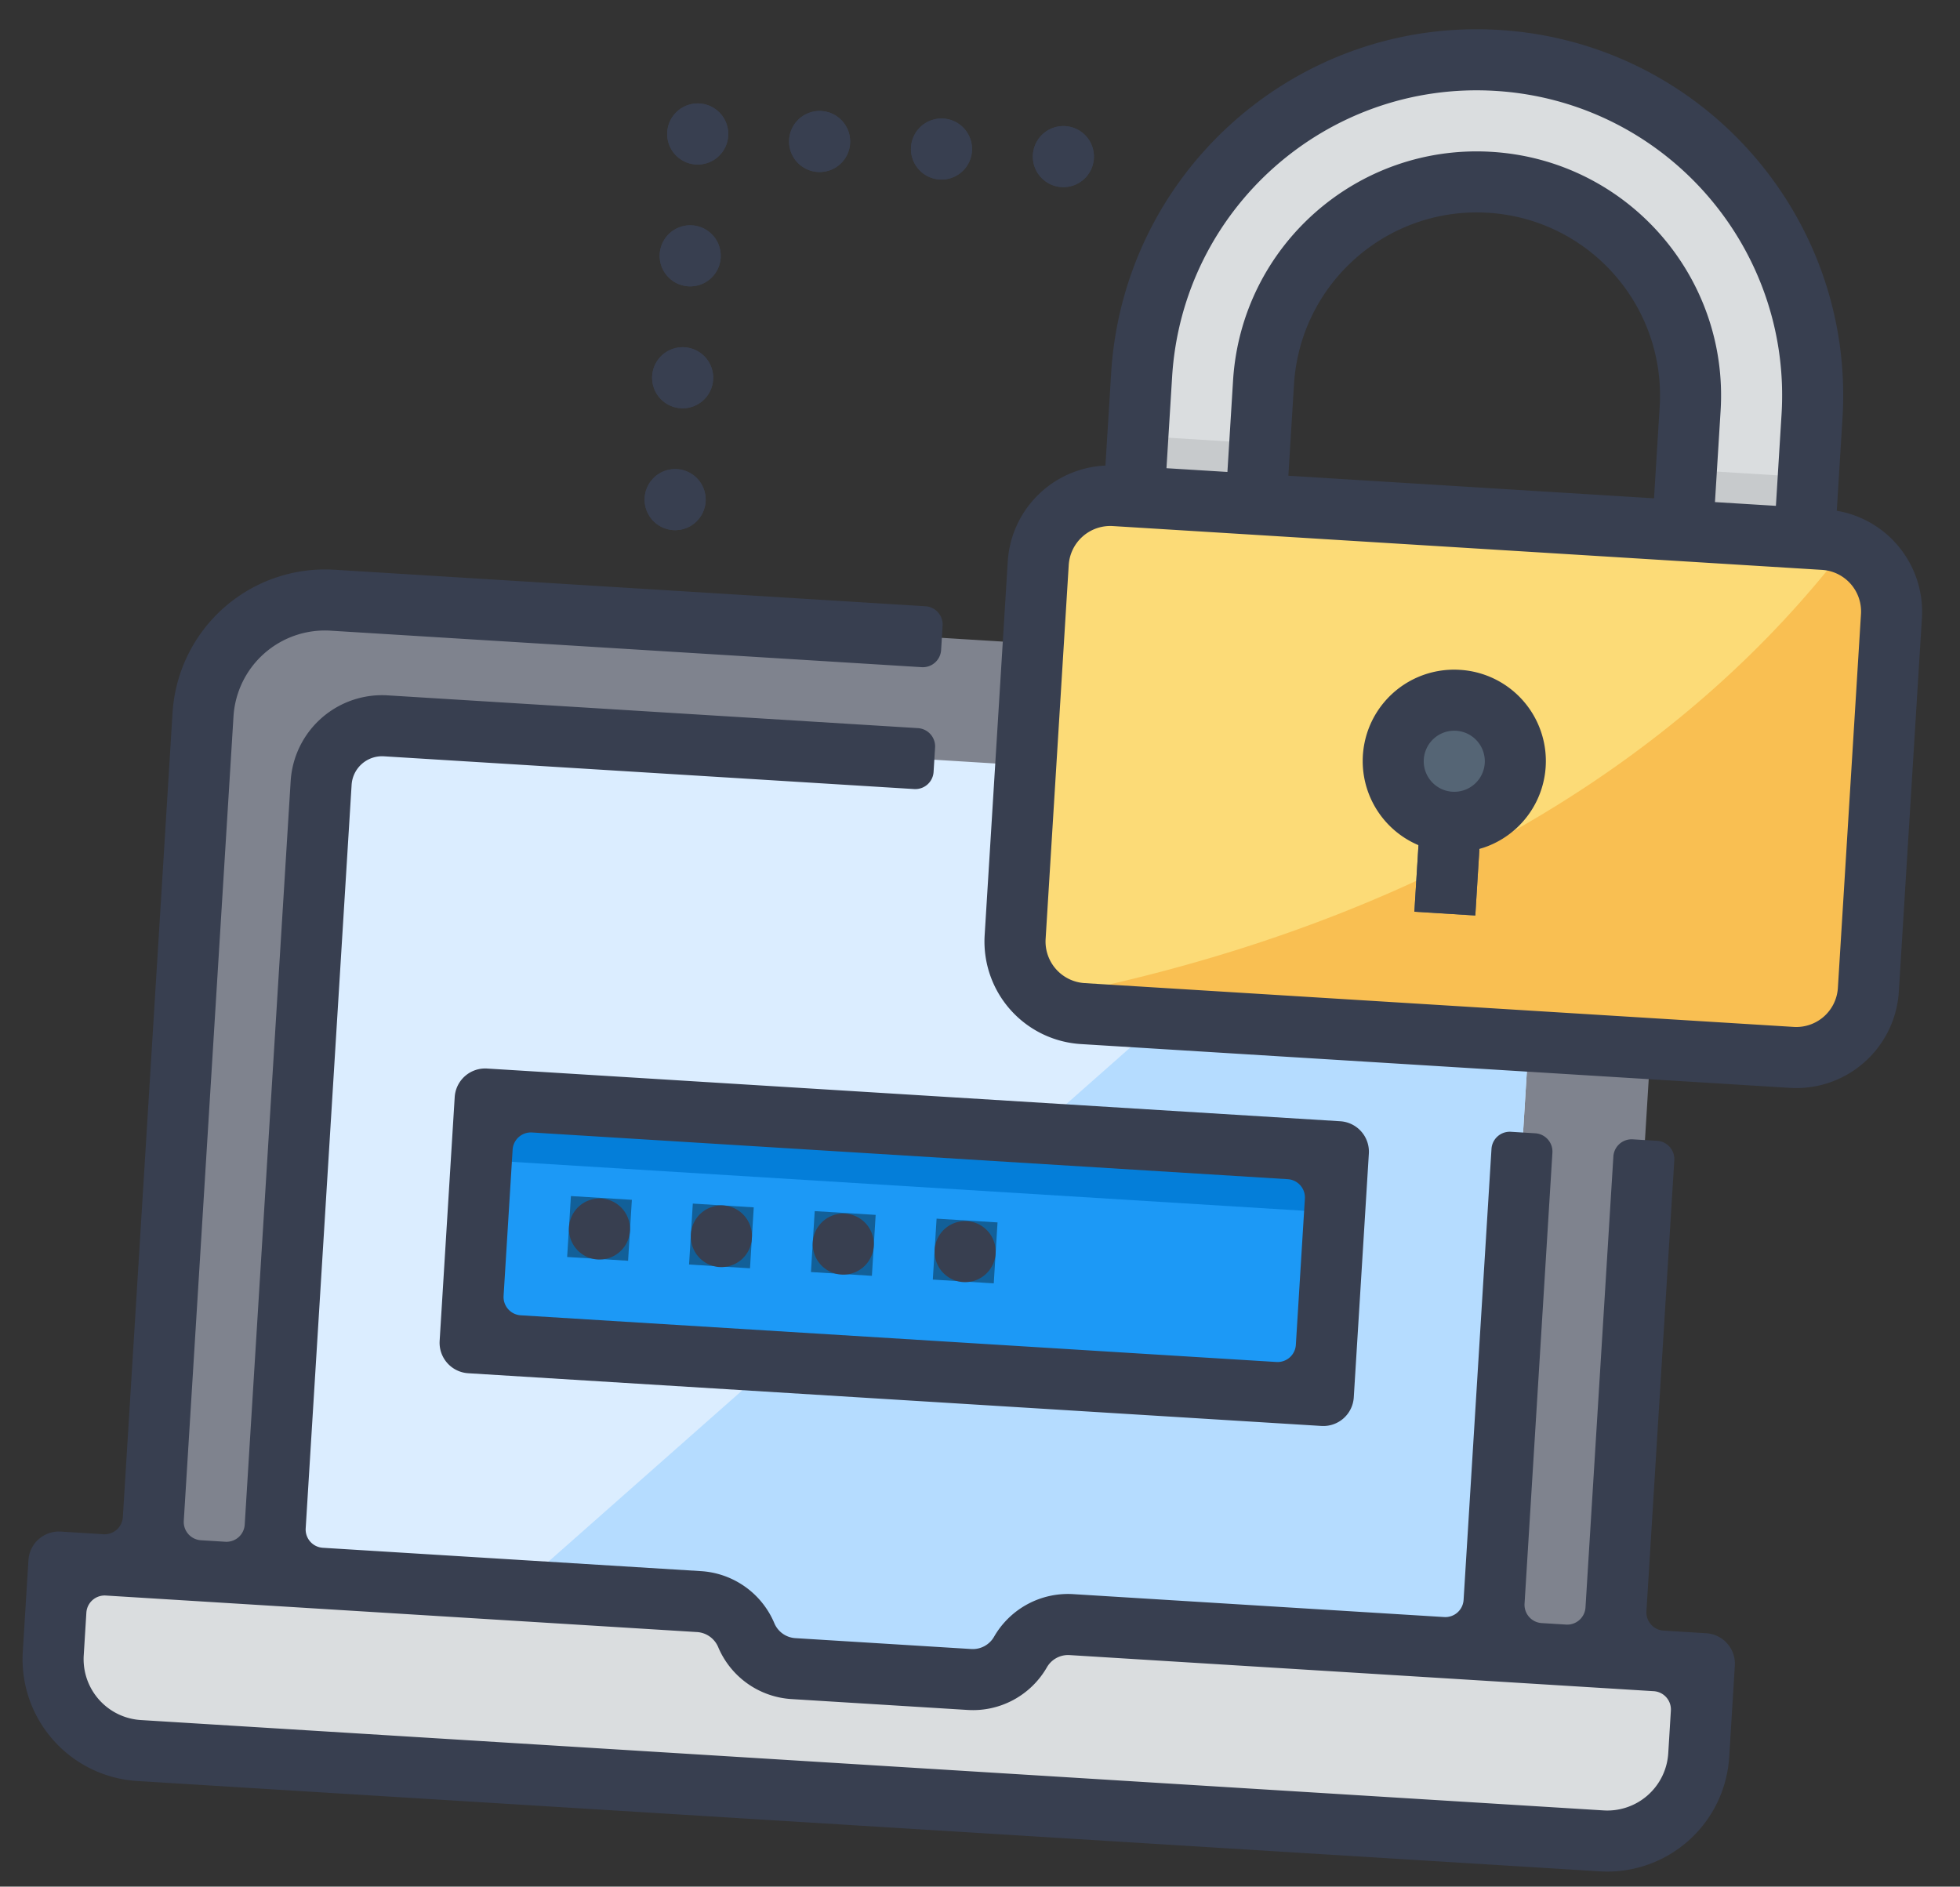 <svg width="107" height="103" fill="none" xmlns="http://www.w3.org/2000/svg"><rect width="100%" height="100%" fill="#333333" stroke="none"/><path d="M84.689 36.878l-66.54-4.111a6.667 6.667 0 00-7.065 6.242L7.589 95.57l79.848 4.933 3.495-56.56a6.667 6.667 0 00-6.243-7.064z" fill="#7F838E"/><path d="M80.99 96.764l3.083-49.905a3.332 3.332 0 00-3.122-3.532l-59.886-3.7a3.332 3.332 0 00-3.532 3.12l-3.084 49.906 66.54 4.11z" fill="#DBEDFF"/><path d="M80.99 96.764l3.083-49.905a3.332 3.332 0 00-3.122-3.532l-3.327-.206-56.52 49.943 59.885 3.7z" fill="#B5DCFF"/><path d="M73.064 62.877l-46.578-2.878-.822 13.308 46.578 2.878.822-13.308z" fill="#1C99F6"/><path d="M34.495 65.503l-3.327-.205-.206 3.327 3.327.205.206-3.327zm6.655.412l-3.328-.206-.205 3.327 3.327.206.205-3.328zm6.654.411l-3.327-.206-.206 3.327 3.327.206.206-3.327zm6.653.411l-3.327-.206-.206 3.327 3.327.206.206-3.327z" fill="#126099"/><path d="M60.855 27.056l38.716 2.392a3.938 3.938 0 013.688 4.174l-1.262 20.418a3.938 3.938 0 01-4.174 3.688l-38.716-2.392a3.938 3.938 0 01-3.688-4.174l1.262-20.418a3.938 3.938 0 014.174-3.688z" fill="#FCDB77"/><path d="M81.754 3.3C71.65 2.675 62.95 10.362 62.325 20.467l-.41 6.654 6.653.412.412-6.655c.397-6.43 5.932-11.322 12.363-10.924 6.431.397 11.323 5.932 10.925 12.363l-.41 6.654 6.653.412.411-6.654c.625-10.106-7.062-18.805-17.168-19.43z" fill="#DADDDF"/><path d="M35.196 27.141a1.667 1.667 0 103.327.206 1.667 1.667 0 00-3.327-.206zm.41-6.654a1.667 1.667 0 103.327.205 1.667 1.667 0 00-3.327-.205zm.412-6.655a1.667 1.667 0 103.327.206 1.667 1.667 0 00-3.327-.206zm.41-6.652a1.667 1.667 0 103.327.205 1.667 1.667 0 00-3.327-.206zm6.655.41a1.667 1.667 0 103.327.206 1.667 1.667 0 00-3.327-.206zm6.654.411a1.667 1.667 0 103.327.206 1.667 1.667 0 00-3.327-.206zm6.654.412a1.667 1.667 0 103.327.205 1.667 1.667 0 00-3.327-.205z" fill="#383F50"/><path d="M87.437 100.502L7.59 95.569a5 5 0 01-4.683-5.3l.309-4.99 34.933 2.159c1.14.07 2.143.778 2.589 1.83a3.014 3.014 0 002.589 1.83l9.588.591a3.014 3.014 0 002.794-1.497 3.014 3.014 0 012.794-1.497l34.541 2.134-.308 4.99a5 5 0 01-5.299 4.683z" fill="#DADDDF"/><path d="M100.844 29.76C88.526 45.865 69.647 52.096 56.926 54.506a3.94 3.94 0 002.181.83l38.717 2.391a3.938 3.938 0 004.173-3.688l1.262-20.417c.1-1.67-.87-3.22-2.415-3.862z" fill="#F9BF52"/><path d="M82.717 41.766a3.333 3.333 0 10-5.168 2.558l-.336 5.45 3.327.206.336-5.45a3.322 3.322 0 001.841-2.764z" fill="#556575"/><path d="M68.774 24.206l-6.654-.411-.205 3.327 6.654.411.205-3.327zm29.942 1.85l-6.653-.412-.206 3.328 6.654.41.206-3.326z" fill="#C7CACC"/><path d="M73.064 62.877l-46.578-2.878-.205 3.327 46.578 2.878.205-3.327z" fill="#047ED9"/><path d="M7.487 97.232l79.848 4.933a6.667 6.667 0 007.065-6.243l.308-4.99a1.667 1.667 0 00-1.56-1.766l-2.33-.144a1 1 0 01-.936-1.06l1.521-24.62a1 1 0 00-.936-1.06l-1.33-.081a1 1 0 00-1.06.936l-1.522 24.62a1 1 0 01-1.06.936l-1.33-.082a1 1 0 01-.937-1.06l1.521-24.62a1 1 0 00-.936-1.06l-1.33-.082a1 1 0 00-1.06.937L79.9 87.346a1 1 0 01-1.06.936l-20.234-1.25a4.655 4.655 0 00-4.339 2.325c-.254.445-.74.704-1.25.67l-9.588-.593a1.333 1.333 0 01-1.157-.818 4.657 4.657 0 00-4.02-2.842L17.624 84.5a1 1 0 01-.936-1.06l2.507-40.59a1.667 1.667 0 011.766-1.56l28.945 1.788a1 1 0 001.06-.936l.082-1.33a1 1 0 00-.936-1.06l-28.945-1.789a5 5 0 00-5.299 4.682l-2.508 40.59a1 1 0 01-1.06.936l-1.33-.082a1 1 0 01-.937-1.06l2.714-43.916a5 5 0 015.299-4.682l32.271 1.993a1 1 0 001.06-.936l.082-1.33a1 1 0 00-.936-1.06l-32.272-1.994a8.343 8.343 0 00-8.831 7.803L6.707 82.823a1 1 0 01-1.06.937l-2.328-.144a1.667 1.667 0 00-1.766 1.56l-.309 4.99a6.667 6.667 0 006.243 7.066zm-2.772-9.189a1 1 0 011.06-.936l32.272 1.994c.51.03.958.347 1.158.816a4.652 4.652 0 004.02 2.844l9.587.592a4.654 4.654 0 004.34-2.327 1.334 1.334 0 011.249-.667l31.879 1.97a1 1 0 01.936 1.059l-.143 2.329a3.332 3.332 0 01-3.533 3.121L7.693 93.905a3.332 3.332 0 01-3.122-3.533l.144-2.329z" fill="#383F50"/><path d="M24.823 59.897l-.822 13.308a1.667 1.667 0 001.56 1.766l46.578 2.878a1.667 1.667 0 001.766-1.56l.823-13.309a1.667 1.667 0 00-1.561-1.766l-46.578-2.878a1.667 1.667 0 00-1.766 1.56zm3.162 2.867a1 1 0 011.06-.937l41.255 2.55a1 1 0 01.936 1.06l-.493 7.984a1 1 0 01-1.06.936l-41.255-2.549a1 1 0 01-.936-1.06l.493-7.984z" fill="#383F50"/><path d="M31.065 66.961a1.667 1.667 0 103.327.206 1.667 1.667 0 00-3.327-.206zm6.655.412a1.667 1.667 0 103.327.205 1.667 1.667 0 00-3.328-.206zm6.654.411a1.667 1.667 0 103.327.205 1.667 1.667 0 00-3.327-.205zm6.653.411a1.667 1.667 0 103.327.205 1.667 1.667 0 00-3.327-.205zm49.246-40.311l.312-5.052c.681-11.024-7.704-20.514-18.728-21.196C70.833.956 61.343 9.341 60.66 20.365l-.312 5.052a5.592 5.592 0 00-5.332 5.223l-1.262 20.42A5.61 5.61 0 0059.005 57l38.715 2.392a5.61 5.61 0 005.94-5.247l1.262-20.42a5.592 5.592 0 00-4.649-5.84zM63.988 20.57c.568-9.187 8.476-16.174 17.663-15.607 9.188.568 16.175 8.476 15.607 17.663l-.308 4.99-3.327-.205.308-4.99c.454-7.35-5.136-13.676-12.486-14.13-7.349-.455-13.675 5.136-14.13 12.485l-.308 4.99-3.327-.205.308-4.99zm6.346 5.402l.308-4.99c.341-5.513 5.085-9.705 10.598-9.365 5.513.34 9.705 5.085 9.364 10.598l-.308 4.99-19.962-1.233zm29.999 27.967a2.274 2.274 0 01-2.407 2.125L59.21 53.672a2.274 2.274 0 01-2.128-2.406l1.262-20.42a2.274 2.274 0 012.407-2.126l38.717 2.392a2.274 2.274 0 012.127 2.405l-1.262 20.422z" fill="#383F50"/><path d="M79.699 36.57a4.988 4.988 0 00-2.261 9.572l-.225 3.633 3.327.206.224-3.633A4.988 4.988 0 0079.7 36.57zm-.411 6.654a1.667 1.667 0 11.207-3.328 1.667 1.667 0 01-.207 3.328zM35.196 27.141a1.667 1.667 0 103.327.206 1.667 1.667 0 00-3.327-.206zm.41-6.654a1.667 1.667 0 103.327.205 1.667 1.667 0 00-3.327-.205zm.412-6.655a1.667 1.667 0 103.327.206 1.667 1.667 0 00-3.327-.206zm.41-6.652a1.667 1.667 0 103.327.205 1.667 1.667 0 00-3.327-.206zm6.655.41a1.667 1.667 0 103.327.206 1.667 1.667 0 00-3.327-.206zm6.654.411a1.667 1.667 0 103.327.206 1.667 1.667 0 00-3.327-.206zm6.654.412a1.667 1.667 0 103.327.205 1.667 1.667 0 00-3.327-.205z" fill="#383F50"/></svg>